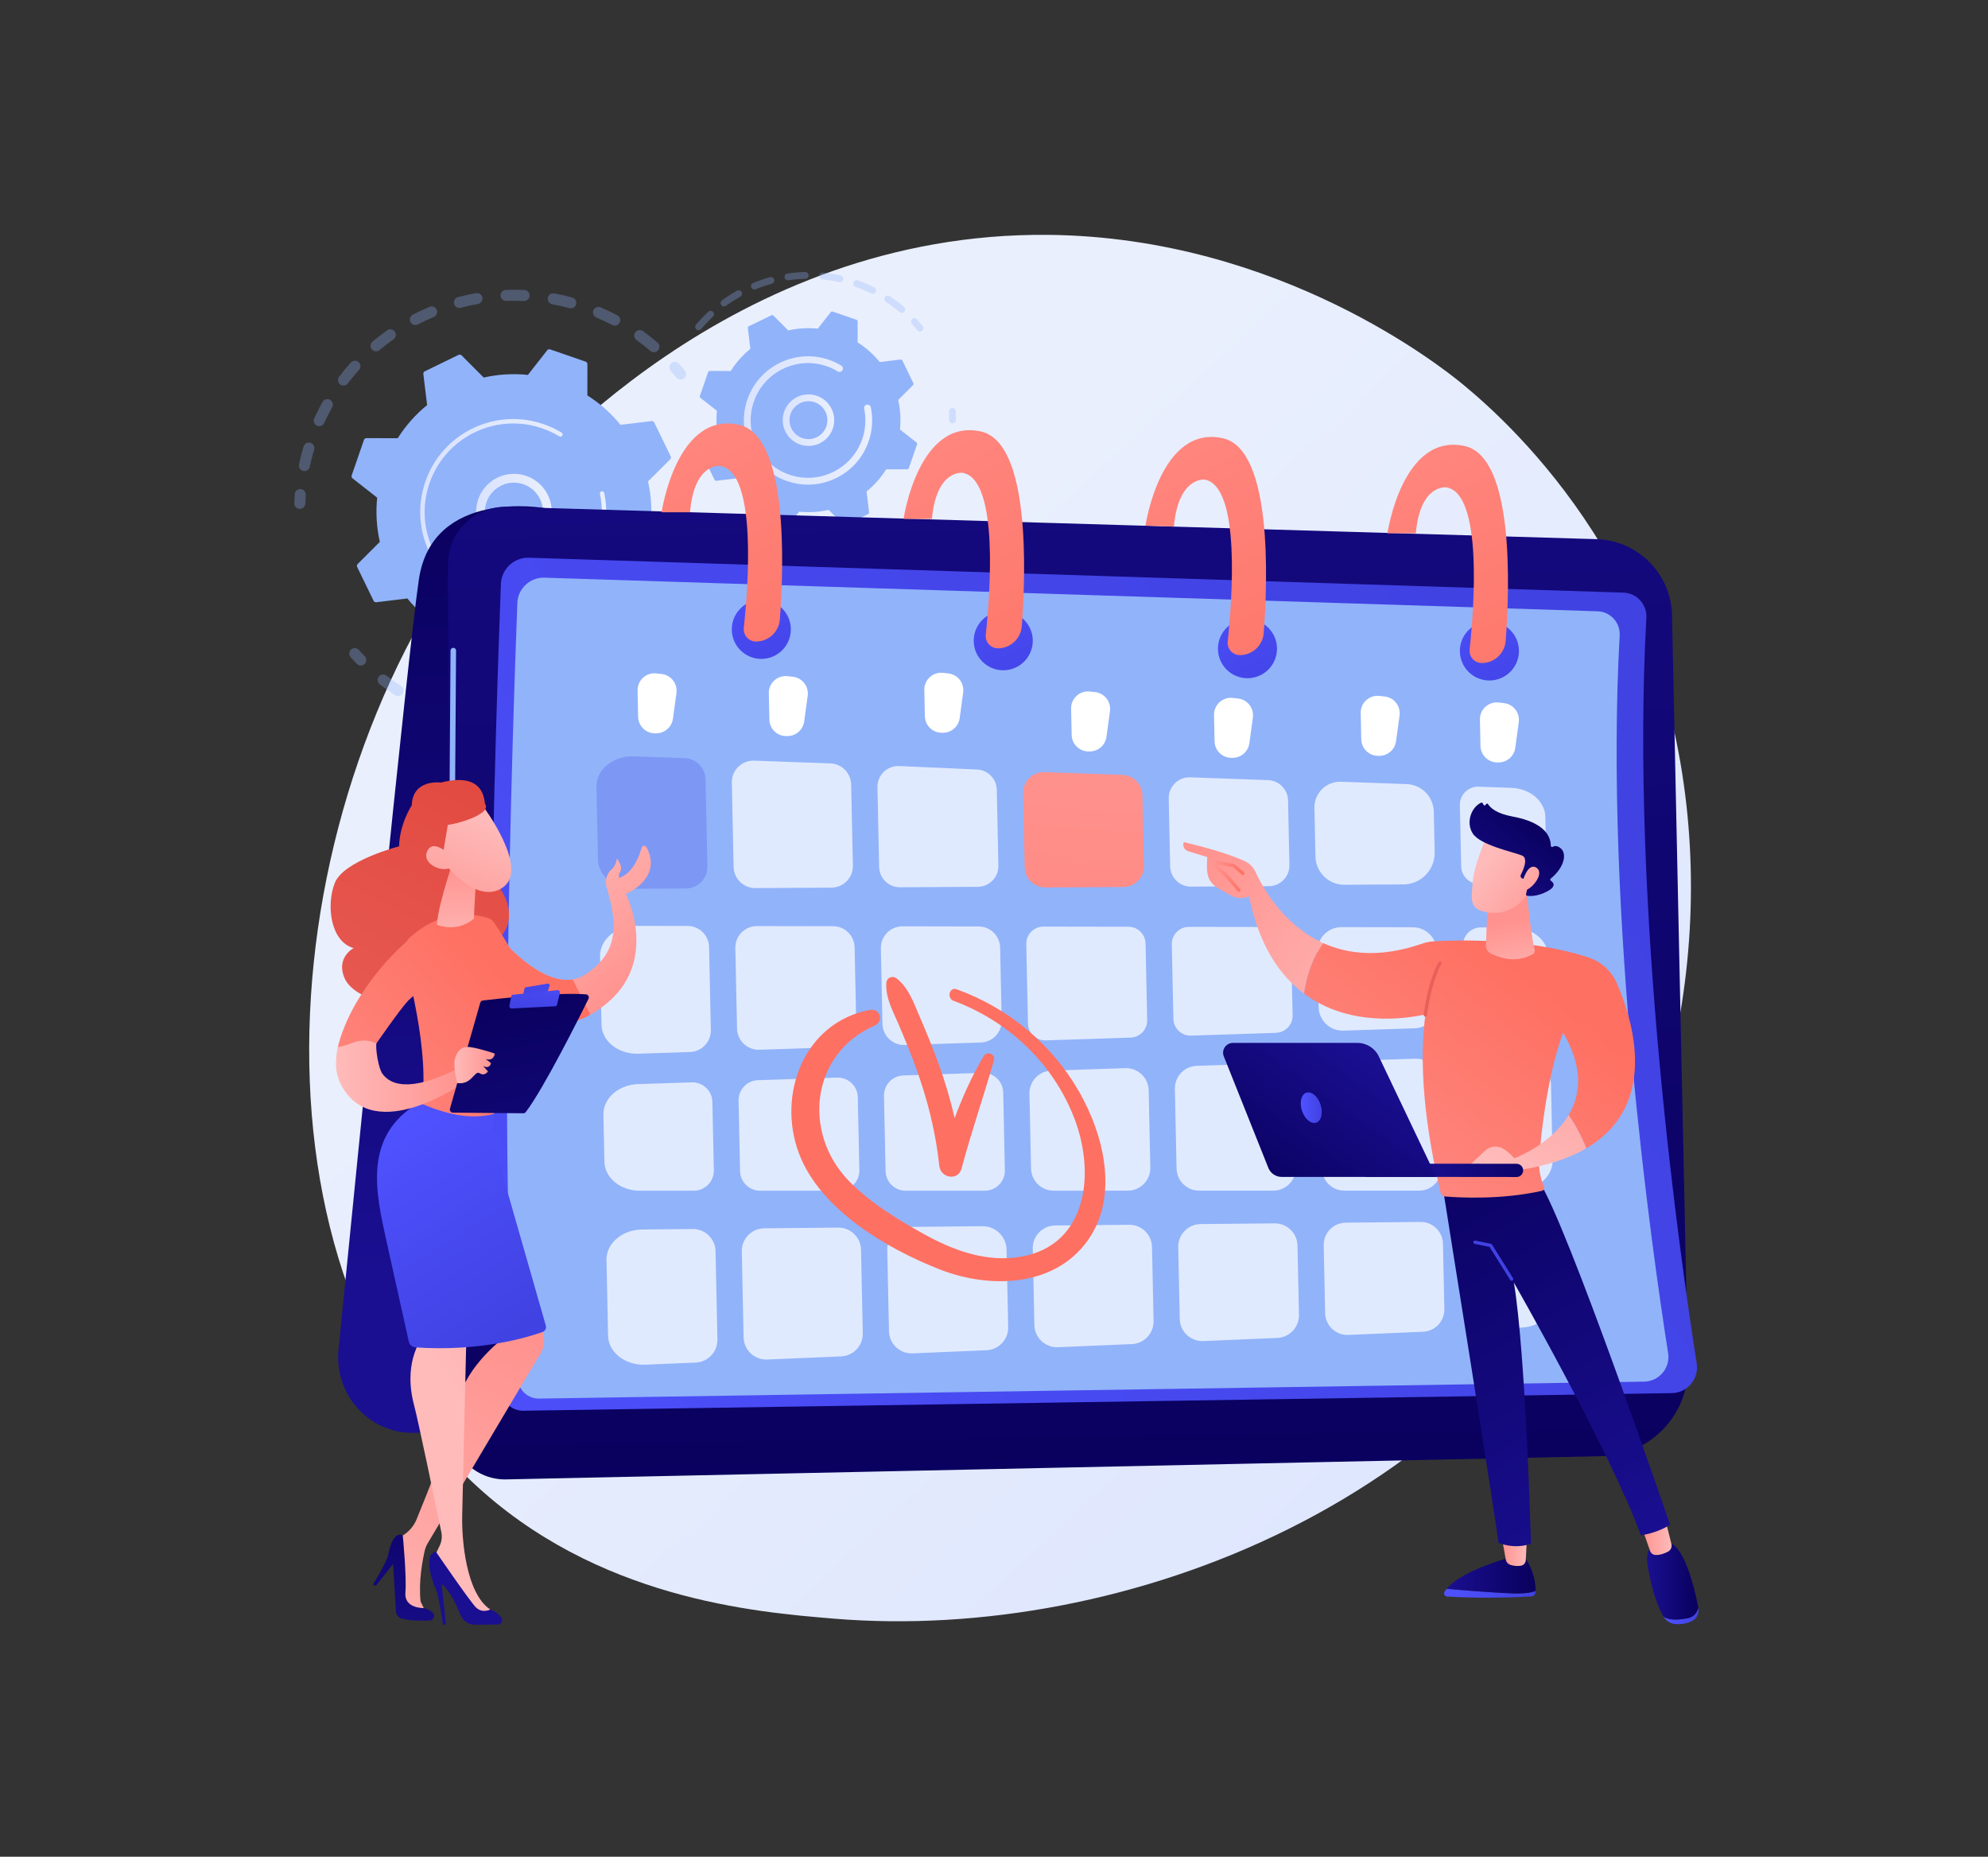 <svg xmlns="http://www.w3.org/2000/svg" width="635" height="593" viewBox="0 0 635 593" fill="none"><rect x="0" y="0" width="635" height="593" fill="#333333" stroke="none"/><path d="M521.611 375.225C476.899 479.733 358.876 524.621 266.402 516.967C241.153 514.878 190.352 510.673 150.685 473.162C74.509 401.124 86.241 250.546 159.163 161.893C168.554 150.476 233.557 73.986 334.852 75.01C409.014 75.76 461.068 117.653 467.397 122.872C475.393 129.465 493.029 145.133 508.923 169.988C546.268 228.389 549.551 309.918 521.611 375.225Z" fill="url(#paint0_linear_335_1562)"></path><g opacity="0.3"><path d="M232.776 169.82C233.643 170.024 234.232 170.855 234.116 171.757C233.864 173.73 233.521 175.722 233.099 177.676C232.893 178.627 231.956 179.231 231.006 179.026C230.994 179.023 230.983 179.02 230.972 179.018C230.041 178.798 229.453 177.872 229.656 176.932C230.057 175.075 230.382 173.183 230.623 171.309C230.746 170.345 231.629 169.662 232.594 169.786C232.656 169.794 232.717 169.806 232.776 169.82ZM229.141 184.725C229.208 184.741 229.275 184.761 229.341 184.785C230.255 185.118 230.726 186.129 230.393 187.043C229.708 188.92 228.937 190.786 228.1 192.59C227.69 193.472 226.647 193.854 225.761 193.446C224.878 193.037 224.496 191.989 224.905 191.107C225.7 189.393 226.433 187.62 227.083 185.836C227.392 184.989 228.284 184.523 229.141 184.725ZM222.313 198.459C222.504 198.504 222.691 198.582 222.865 198.695C223.681 199.223 223.915 200.313 223.387 201.13C222.305 202.804 221.136 204.452 219.913 206.028C219.316 206.796 218.21 206.935 217.442 206.34C216.673 205.743 216.534 204.637 217.13 203.869C218.292 202.372 219.401 200.808 220.43 199.218C220.845 198.575 221.609 198.293 222.313 198.459ZM212.584 210.325C212.9 210.399 213.198 210.562 213.441 210.811C214.119 211.508 214.103 212.623 213.405 213.302C211.975 214.692 210.467 216.037 208.923 217.3C208.171 217.915 207.062 217.804 206.445 217.052C205.829 216.3 205.94 215.19 206.693 214.574C208.159 213.375 209.591 212.097 210.95 210.775C211.398 210.34 212.018 210.191 212.584 210.325ZM200.454 219.722C200.896 219.827 201.298 220.101 201.553 220.52C202.059 221.35 201.796 222.434 200.966 222.94C199.267 223.976 197.499 224.954 195.712 225.845C194.842 226.28 193.784 225.927 193.35 225.056C192.915 224.186 193.269 223.129 194.139 222.694C195.838 221.846 197.518 220.917 199.133 219.933C199.545 219.682 200.019 219.619 200.454 219.722ZM186.548 226.202C187.12 226.337 187.613 226.756 187.814 227.355C188.124 228.277 187.628 229.275 186.706 229.586C184.817 230.221 182.877 230.784 180.94 231.256C179.994 231.487 179.042 230.908 178.811 229.963C178.58 229.019 179.159 228.065 180.104 227.835C181.945 227.385 183.788 226.851 185.583 226.247C185.907 226.138 186.239 226.129 186.548 226.202ZM122.777 215.455C123.015 215.511 123.244 215.617 123.449 215.776C124.946 216.934 126.513 218.042 128.108 219.068C128.925 219.595 129.161 220.685 128.635 221.502C128.109 222.32 127.019 222.556 126.201 222.029C124.522 220.948 122.87 219.781 121.294 218.562C120.525 217.967 120.384 216.861 120.979 216.092C121.415 215.527 122.126 215.301 122.777 215.455ZM171.561 229.437C172.272 229.605 172.831 230.207 172.908 230.975C173.006 231.943 172.3 232.806 171.332 232.903C169.349 233.103 167.333 233.219 165.339 233.247C164.367 233.257 163.567 232.484 163.553 231.511C163.539 230.539 164.316 229.739 165.289 229.725C167.182 229.698 169.097 229.588 170.98 229.399C171.18 229.379 171.376 229.393 171.561 229.437ZM135.893 223.413C136.007 223.439 136.119 223.477 136.228 223.528C137.947 224.322 139.723 225.051 141.507 225.698C142.421 226.03 142.894 227.04 142.563 227.954C142.231 228.868 141.22 229.345 140.307 229.01C138.43 228.329 136.561 227.561 134.752 226.727C133.869 226.319 133.484 225.272 133.891 224.389C134.248 223.616 135.095 223.224 135.893 223.413ZM156.228 229.243C157.093 229.447 157.682 230.275 157.568 231.176C157.447 232.142 156.566 232.825 155.6 232.704C153.625 232.454 151.633 232.116 149.681 231.698C149.669 231.696 149.657 231.693 149.645 231.69C148.715 231.47 148.127 230.546 148.328 229.608C148.531 228.656 149.467 228.05 150.419 228.254C152.273 228.651 154.164 228.972 156.042 229.209C156.105 229.217 156.167 229.228 156.228 229.243Z" fill="#91B3FA"></path><path d="M113.72 207.034C114.058 207.113 114.375 207.293 114.625 207.571C115.231 208.247 115.862 208.921 116.499 209.576C117.177 210.273 117.162 211.388 116.465 212.066C115.768 212.745 114.653 212.731 113.975 212.032C113.304 211.344 112.641 210.635 112.003 209.923C111.353 209.2 111.414 208.086 112.137 207.437C112.584 207.036 113.178 206.906 113.72 207.034Z" fill="#91B3FA"></path></g><g opacity="0.3"><path d="M96.315 156.241C97.142 156.436 97.729 157.208 97.665 158.083C97.599 158.989 97.55 159.911 97.522 160.824C97.49 161.796 96.677 162.559 95.705 162.528C94.729 162.497 93.97 161.684 94.001 160.712C94.032 159.751 94.082 158.78 94.152 157.826C94.223 156.856 95.067 156.127 96.037 156.198C96.132 156.205 96.225 156.22 96.315 156.241Z" fill="#91B3FA"></path><path d="M180.42 94.419C181.209 94.605 181.997 94.805 182.785 95.019C183.724 95.275 184.278 96.243 184.023 97.181C183.768 98.12 182.794 98.676 181.861 98.419C180.042 97.924 178.207 97.505 176.387 97.168C175.43 96.99 174.798 96.073 174.975 95.116C175.152 94.159 176.071 93.527 177.027 93.704C178.153 93.912 179.295 94.153 180.42 94.419ZM191.57 98.067C191.665 98.089 191.761 98.12 191.855 98.16C193.664 98.927 195.46 99.78 197.194 100.694C198.054 101.147 198.384 102.212 197.931 103.072C197.477 103.933 196.41 104.265 195.552 103.809C193.905 102.941 192.198 102.132 190.479 101.402C189.584 101.022 189.166 99.989 189.546 99.094C189.886 98.292 190.75 97.873 191.57 98.067ZM167.819 92.656C168.627 92.847 169.211 93.59 169.171 94.45C169.127 95.422 168.303 96.173 167.331 96.129C165.473 96.043 163.585 96.037 161.72 96.109C160.748 96.146 159.93 95.39 159.892 94.418C159.855 93.446 160.612 92.627 161.584 92.59C163.547 92.513 165.535 92.52 167.493 92.61C167.605 92.615 167.714 92.631 167.819 92.656ZM204.739 105.458C204.956 105.51 205.167 105.604 205.36 105.742C206.955 106.887 208.52 108.114 210.011 109.389C210.751 110.02 210.838 111.132 210.206 111.871C209.574 112.611 208.463 112.698 207.723 112.066C206.307 110.856 204.821 109.691 203.306 108.603C202.516 108.036 202.335 106.936 202.902 106.146C203.331 105.549 204.065 105.299 204.739 105.458ZM152.762 93.639C153.425 93.795 153.965 94.331 154.092 95.045C154.262 96.003 153.624 96.917 152.666 97.088C150.836 97.413 148.993 97.822 147.189 98.302C146.249 98.553 145.284 97.994 145.034 97.053C144.784 96.114 145.343 95.149 146.283 94.899C148.182 94.393 150.122 93.963 152.05 93.62C152.293 93.576 152.535 93.585 152.762 93.639ZM138.285 97.902C138.815 98.027 139.28 98.396 139.506 98.936C139.882 99.834 139.459 100.865 138.562 101.241C136.841 101.961 135.131 102.763 133.479 103.623C132.617 104.073 131.553 103.738 131.103 102.874C130.655 102.011 130.99 100.948 131.853 100.498C133.592 99.593 135.391 98.75 137.202 97.992C137.558 97.843 137.936 97.82 138.285 97.902ZM125.083 105.22C125.486 105.315 125.857 105.552 126.115 105.917C126.677 106.711 126.489 107.81 125.695 108.372C124.171 109.45 122.675 110.604 121.251 111.803C120.507 112.429 119.397 112.334 118.77 111.589C118.144 110.845 118.239 109.734 118.984 109.108C120.483 107.847 122.056 106.631 123.66 105.496C124.089 105.193 124.608 105.108 125.083 105.22ZM113.791 115.243C114.07 115.309 114.337 115.444 114.565 115.65C115.287 116.301 115.343 117.414 114.691 118.136C113.441 119.521 112.236 120.975 111.109 122.458C110.52 123.232 109.414 123.382 108.641 122.795C107.867 122.206 107.716 121.101 108.304 120.327C109.491 118.765 110.761 117.234 112.077 115.776C112.524 115.282 113.186 115.1 113.791 115.243ZM104.971 127.504C105.128 127.541 105.282 127.601 105.43 127.684C106.278 128.161 106.579 129.235 106.102 130.082C105.19 131.705 104.335 133.387 103.561 135.084C103.157 135.97 102.11 136.358 101.228 135.956C100.343 135.553 99.953 134.508 100.356 133.622C101.171 131.836 102.071 130.064 103.032 128.356C103.425 127.656 104.227 127.329 104.971 127.504ZM99.065 141.395C99.1 141.403 99.135 141.413 99.17 141.423C100.101 141.704 100.629 142.686 100.348 143.617C99.951 144.932 99.591 146.274 99.276 147.608C99.162 148.09 99.054 148.574 98.951 149.056C98.748 150.008 97.812 150.615 96.862 150.411C95.894 150.224 95.304 149.273 95.506 148.322C95.615 147.814 95.728 147.306 95.849 146.798C96.18 145.396 96.559 143.983 96.976 142.601C97.246 141.705 98.166 141.182 99.065 141.395Z" fill="#91B3FA"></path><path d="M215.983 115.602C216.324 115.682 216.644 115.865 216.894 116.146C217.527 116.858 218.158 117.598 218.767 118.344C219.383 119.098 219.271 120.207 218.518 120.822C217.764 121.437 216.655 121.327 216.04 120.573C215.461 119.864 214.862 119.162 214.261 118.485C213.615 117.758 213.681 116.645 214.408 115.999C214.854 115.603 215.444 115.475 215.983 115.602Z" fill="#91B3FA"></path></g><path d="M208.977 134.935C208.824 134.62 208.486 134.436 208.138 134.478L198.193 135.683C195.241 132.053 191.69 128.867 187.618 126.298L187.625 116.287C187.625 115.935 187.403 115.623 187.071 115.508L175.714 111.582C175.382 111.468 175.014 111.576 174.797 111.852L168.621 119.732C163.831 119.238 159.071 119.55 154.508 120.583L147.429 113.494C147.181 113.245 146.802 113.181 146.487 113.335L135.68 118.59C135.364 118.744 135.181 119.081 135.223 119.429L136.428 129.374C132.798 132.326 129.612 135.877 127.043 139.949L117.031 139.942C116.68 139.942 116.368 140.164 116.253 140.496L112.327 151.853C112.212 152.185 112.321 152.553 112.597 152.77L120.477 158.946C119.983 163.736 120.295 168.496 121.328 173.059L114.239 180.138C113.99 180.386 113.927 180.764 114.08 181.08L119.335 191.886C119.488 192.203 119.826 192.386 120.174 192.344L130.12 191.139C133.071 194.769 136.623 197.954 140.694 200.524L140.687 210.535C140.687 210.886 140.909 211.199 141.241 211.314L152.598 215.239C152.93 215.354 153.298 215.246 153.515 214.969L159.692 207.09C164.481 207.584 169.241 207.272 173.804 206.239L180.883 213.328C181.131 213.576 181.51 213.64 181.825 213.487L192.632 208.232C192.948 208.078 193.131 207.741 193.089 207.392L191.884 197.447C195.514 194.496 198.7 190.944 201.269 186.872L211.281 186.88C211.632 186.88 211.945 186.657 212.059 186.325L215.985 174.968C216.1 174.636 215.991 174.268 215.715 174.052L207.836 167.875C208.329 163.086 208.017 158.325 206.984 153.762L214.073 146.684C214.322 146.436 214.386 146.057 214.232 145.741L208.977 134.935Z" fill="#91B3FA"></path><path d="M166.939 151.656C172.67 153.009 176.708 158.405 176.191 164.443C175.622 171.079 169.76 176.014 163.124 175.446C159.909 175.171 156.994 173.659 154.917 171.192C152.839 168.724 151.846 165.594 152.121 162.38C152.691 155.743 158.552 150.808 165.188 151.377C165.786 151.428 166.371 151.522 166.939 151.656ZM162.009 172.421C162.451 172.526 162.904 172.599 163.365 172.638C168.453 173.075 172.947 169.29 173.383 164.202C173.819 159.114 170.036 154.619 164.947 154.184C159.859 153.747 155.365 157.533 154.929 162.62C154.718 165.085 155.479 167.484 157.072 169.376C158.367 170.914 160.087 171.968 162.009 172.421Z" fill="url(#paint1_linear_335_1562)"></path><path d="M170.708 134.621C171.692 134.853 172.67 135.136 173.639 135.471C173.944 135.576 174.247 135.687 174.549 135.802C176.035 136.37 177.474 137.055 178.843 137.847C178.862 137.858 178.88 137.868 178.899 137.879C178.952 137.91 179.004 137.941 179.057 137.972C179.16 138.032 179.262 138.094 179.364 138.155C179.631 138.317 179.753 138.63 179.685 138.919C179.668 138.989 179.64 139.058 179.601 139.123C179.399 139.456 178.966 139.561 178.633 139.36C176.921 138.322 175.086 137.461 173.179 136.803C163.704 133.526 153.653 135.598 146.327 141.409C142.251 144.64 139.019 149.029 137.198 154.299C136.878 155.223 136.607 156.156 136.386 157.095C134.895 163.413 135.617 169.996 138.494 175.912C141.798 182.709 147.552 187.811 154.694 190.28C169.444 195.376 185.579 187.526 190.675 172.783C190.989 171.874 191.256 170.953 191.475 170.023C192.426 165.993 192.484 161.799 191.631 157.744C191.609 157.639 191.612 157.535 191.635 157.437C191.696 157.18 191.9 156.967 192.176 156.909C192.557 156.83 192.931 157.072 193.01 157.454C193.906 161.712 193.845 166.115 192.847 170.346C192.617 171.322 192.336 172.289 192.007 173.243C186.657 188.722 169.707 196.96 154.234 191.612C146.736 189.02 140.696 183.663 137.227 176.529C134.206 170.318 133.449 163.407 135.014 156.774C135.247 155.789 135.531 154.809 135.866 153.839C138.458 146.341 143.814 140.301 150.948 136.832C157.161 133.811 164.074 133.054 170.708 134.621Z" fill="url(#paint2_linear_335_1562)"></path><g opacity="0.3"><path d="M304.436 130.33C304.894 130.439 305.245 130.837 305.271 131.331C305.321 132.253 305.343 133.189 305.338 134.113C305.334 134.714 304.844 135.197 304.243 135.194C303.641 135.193 303.159 134.7 303.162 134.1C303.168 133.219 303.146 132.327 303.099 131.447C303.067 130.847 303.527 130.335 304.127 130.302C304.233 130.297 304.337 130.307 304.436 130.33Z" fill="#91B3FA"></path><path d="M304.116 138.692C304.652 138.818 305.016 139.333 304.943 139.891C304.737 141.468 304.447 143.052 304.082 144.598C304.005 144.924 303.924 145.249 303.84 145.576C303.689 146.158 303.07 146.478 302.515 146.357C301.933 146.207 301.583 145.614 301.733 145.033C301.814 144.721 301.891 144.409 301.965 144.098C302.313 142.623 302.589 141.112 302.787 139.609C302.864 139.013 303.41 138.594 304.006 138.671C304.044 138.677 304.08 138.683 304.116 138.692ZM301.289 149.626C301.339 149.638 301.389 149.653 301.438 149.672C301.997 149.893 302.272 150.524 302.052 151.083C301.347 152.877 300.524 154.643 299.607 156.331C299.32 156.859 298.657 157.052 298.132 156.767C297.604 156.48 297.409 155.821 297.695 155.292C298.571 153.682 299.355 151.997 300.028 150.287C300.229 149.777 300.771 149.504 301.289 149.626ZM295.895 159.548C296.029 159.58 296.159 159.638 296.278 159.723C296.767 160.073 296.878 160.753 296.528 161.241C295.406 162.805 294.174 164.316 292.865 165.73C292.457 166.172 291.771 166.199 291.328 165.79C290.887 165.382 290.86 164.693 291.268 164.253C292.516 162.904 293.691 161.464 294.76 159.973C295.025 159.604 295.478 159.45 295.895 159.548ZM288.226 167.841C288.445 167.893 288.649 168.013 288.806 168.198C289.194 168.657 289.136 169.344 288.676 169.731C287.202 170.974 285.639 172.137 284.028 173.186C283.525 173.513 282.851 173.37 282.523 172.868C282.195 172.365 282.337 171.691 282.841 171.363C284.376 170.363 285.868 169.254 287.273 168.068C287.547 167.837 287.902 167.765 288.226 167.841ZM278.764 174.009C279.07 174.082 279.343 174.286 279.492 174.591C279.756 175.13 279.533 175.781 278.993 176.045C277.263 176.891 275.465 177.639 273.648 178.266C273.08 178.464 272.461 178.162 272.265 177.594C272.069 177.026 272.37 176.406 272.937 176.21C274.671 175.611 276.387 174.898 278.037 174.091C278.272 173.976 278.528 173.954 278.764 174.009ZM268.094 177.694C268.49 177.787 268.818 178.102 268.909 178.527C269.033 179.114 268.658 179.691 268.071 179.817C266.188 180.217 264.261 180.503 262.346 180.667C261.746 180.716 261.221 180.273 261.17 179.675C261.118 179.077 261.563 178.55 262.161 178.499C263.987 178.343 265.823 178.07 267.618 177.689C267.781 177.654 267.943 177.658 268.094 177.694ZM256.85 178.657C257.346 178.774 257.706 179.229 257.686 179.757C257.662 180.358 257.157 180.825 256.556 180.803C254.639 180.729 252.701 180.533 250.795 180.222C250.203 180.115 249.8 179.564 249.898 178.972C249.995 178.379 250.554 177.977 251.147 178.074C252.964 178.372 254.812 178.558 256.641 178.629C256.713 178.631 256.783 178.641 256.85 178.657ZM240.382 174.911C240.443 174.926 240.504 174.946 240.564 174.972C242.02 175.6 243.536 176.16 245.07 176.636C245.302 176.709 245.531 176.779 245.76 176.845C246.337 177.014 246.668 177.617 246.499 178.193C246.332 178.772 245.719 179.118 245.151 178.934C244.907 178.862 244.664 178.789 244.421 178.712C242.818 178.215 241.229 177.628 239.702 176.969C239.15 176.73 238.896 176.091 239.135 175.539C239.347 175.048 239.878 174.792 240.382 174.911Z" fill="#91B3FA"></path></g><g opacity="0.3"><path d="M268.52 87.98C269.098 88.116 269.461 88.693 269.331 89.275C269.201 89.861 268.62 90.231 268.034 90.1C266.268 89.707 264.464 89.419 262.671 89.243C262.077 89.18 261.635 88.653 261.694 88.055C261.753 87.456 262.285 87.02 262.883 87.078C264.763 87.263 266.655 87.564 268.506 87.976C268.51 87.977 268.515 87.979 268.52 87.98ZM273.87 89.512C273.908 89.521 273.945 89.532 273.983 89.546C275.769 90.175 277.535 90.919 279.232 91.757C279.77 92.024 279.991 92.675 279.725 93.214C279.459 93.754 278.804 93.971 278.268 93.708C276.649 92.908 274.964 92.198 273.26 91.597C272.693 91.398 272.396 90.776 272.595 90.21C272.782 89.68 273.336 89.386 273.87 89.512ZM257.467 86.898C257.936 87.009 258.291 87.424 258.303 87.93C258.319 88.529 257.844 89.028 257.244 89.044C255.435 89.09 253.614 89.246 251.83 89.51C251.235 89.595 250.683 89.187 250.596 88.592C250.508 87.998 250.919 87.445 251.514 87.357C253.383 87.081 255.292 86.917 257.188 86.869C257.285 86.867 257.378 86.877 257.467 86.898ZM283.829 94.442C283.949 94.47 284.067 94.52 284.177 94.591C285.76 95.632 287.295 96.781 288.739 98.007C289.197 98.396 289.252 99.083 288.864 99.541C288.476 99.997 287.789 100.053 287.331 99.666C285.955 98.497 284.491 97.402 282.982 96.409C282.48 96.079 282.34 95.404 282.67 94.902C282.928 94.511 283.397 94.34 283.829 94.442ZM246.48 88.521C246.855 88.609 247.171 88.894 247.28 89.291C247.44 89.871 247.098 90.47 246.519 90.629C244.779 91.106 243.05 91.696 241.379 92.382C240.822 92.61 240.187 92.344 239.959 91.788C239.731 91.232 239.997 90.596 240.553 90.368C242.305 89.65 244.118 89.032 245.943 88.53C246.125 88.481 246.309 88.48 246.48 88.521ZM236.204 92.731C236.49 92.799 236.748 92.982 236.904 93.259C237.197 93.783 237.01 94.447 236.485 94.74C234.906 95.623 233.366 96.61 231.91 97.672C231.424 98.026 230.744 97.919 230.39 97.434C230.036 96.949 230.143 96.269 230.628 95.915C232.155 94.801 233.768 93.766 235.423 92.841C235.67 92.703 235.948 92.671 236.204 92.731ZM227.231 99.283C227.432 99.331 227.622 99.436 227.774 99.599C228.185 100.038 228.161 100.726 227.722 101.137C226.4 102.371 225.143 103.699 223.985 105.081C223.599 105.54 222.913 105.602 222.453 105.216C221.992 104.83 221.932 104.144 222.318 103.683C223.532 102.235 224.851 100.842 226.237 99.547C226.513 99.288 226.888 99.202 227.231 99.283Z" fill="#91B3FA"></path><path d="M292.337 101.668C292.541 101.716 292.733 101.824 292.886 101.99C293.517 102.674 294.13 103.381 294.709 104.09C295.089 104.555 295.02 105.24 294.555 105.621C294.09 105.999 293.405 105.931 293.024 105.467C292.472 104.79 291.887 104.116 291.285 103.463C290.878 103.021 290.907 102.332 291.349 101.926C291.625 101.672 291.997 101.588 292.337 101.668Z" fill="#91B3FA"></path></g><path d="M288.228 115.137C288.125 114.926 287.9 114.803 287.666 114.831L281.011 115.638C279.037 113.209 276.66 111.077 273.935 109.358L273.94 102.659C273.941 102.424 273.792 102.214 273.57 102.138L265.97 99.511C265.748 99.434 265.501 99.507 265.356 99.692L261.223 104.964C258.019 104.634 254.833 104.842 251.78 105.533L247.043 100.79C246.877 100.623 246.624 100.581 246.412 100.684L239.181 104.2C238.97 104.303 238.847 104.528 238.875 104.762L239.681 111.416C237.252 113.391 235.121 115.768 233.401 118.493L226.702 118.488C226.467 118.488 226.258 118.636 226.181 118.859L223.554 126.458C223.477 126.68 223.55 126.927 223.735 127.072L229.007 131.205C228.677 134.41 228.886 137.595 229.577 140.648L224.833 145.385C224.667 145.551 224.624 145.804 224.727 146.016L228.243 153.247C228.346 153.458 228.572 153.581 228.805 153.553L235.46 152.746C237.435 155.176 239.811 157.307 242.536 159.026L242.531 165.726C242.531 165.961 242.68 166.17 242.902 166.247L250.502 168.874C250.724 168.95 250.97 168.878 251.115 168.693L255.248 163.42C258.453 163.751 261.638 163.542 264.692 162.851L269.428 167.595C269.594 167.761 269.848 167.804 270.059 167.701L277.29 164.184C277.501 164.082 277.624 163.856 277.596 163.623L276.79 156.968C279.219 154.993 281.351 152.616 283.07 149.892L289.769 149.897C290.004 149.897 290.213 149.748 290.29 149.526L292.917 141.926C292.994 141.704 292.921 141.458 292.736 141.313L287.464 137.18C287.794 133.975 287.585 130.79 286.894 127.736L291.638 122.999C291.804 122.833 291.847 122.58 291.744 122.369L288.228 115.137Z" fill="#91B3FA"></path><path d="M260.143 126.188C261.851 126.592 263.379 127.527 264.529 128.894C265.945 130.575 266.621 132.707 266.433 134.896C266.046 139.415 262.054 142.777 257.533 142.391C253.008 141.995 249.651 138.01 250.038 133.49C250.226 131.3 251.255 129.315 252.936 127.9C254.617 126.484 256.749 125.807 258.939 125.996C259.348 126.031 259.751 126.096 260.143 126.188ZM256.841 140.083C257.126 140.151 257.419 140.198 257.719 140.224C261.044 140.508 263.981 138.035 264.266 134.71C264.404 133.1 263.907 131.531 262.865 130.295C261.824 129.058 260.363 128.303 258.753 128.163C257.142 128.025 255.573 128.522 254.337 129.563C253.1 130.605 252.343 132.066 252.205 133.677C251.946 136.701 253.97 139.405 256.841 140.083Z" fill="url(#paint3_linear_335_1562)"></path><path d="M262.782 114.334C263.451 114.492 264.118 114.686 264.783 114.915C266.101 115.37 267.375 115.96 268.571 116.67C268.624 116.702 268.678 116.735 268.731 116.767C269.145 117.017 269.332 117.499 269.227 117.946C269.201 118.054 269.158 118.161 269.097 118.261C268.786 118.775 268.117 118.936 267.603 118.627C266.493 117.953 265.305 117.396 264.073 116.971L264.072 116.971C264.005 116.947 263.936 116.925 263.869 116.902C260.943 115.922 257.884 115.709 254.925 116.232C253.318 116.517 251.74 117.02 250.229 117.738C250.216 117.744 250.204 117.75 250.192 117.755C250.154 117.774 250.117 117.791 250.08 117.809C245.68 119.949 242.377 123.674 240.779 128.297C240.572 128.895 240.397 129.499 240.254 130.107C239.288 134.197 239.756 138.459 241.618 142.29C243.758 146.689 247.482 149.992 252.105 151.589C256.726 153.185 261.698 152.889 266.098 150.751C270.497 148.611 273.801 144.887 275.399 140.263C275.603 139.675 275.775 139.078 275.917 138.477C276.533 135.867 276.57 133.153 276.018 130.528C275.984 130.366 275.988 130.205 276.024 130.054C276.117 129.657 276.432 129.329 276.859 129.24C277.447 129.118 278.023 129.492 278.147 130.081C278.765 133.019 278.723 136.056 278.035 138.975C277.876 139.649 277.683 140.316 277.455 140.974C275.667 146.147 271.972 150.314 267.049 152.707C262.127 155.1 256.569 155.438 251.395 153.646C246.222 151.858 242.055 148.163 239.662 143.24C237.578 138.956 237.056 134.187 238.135 129.611C238.296 128.932 238.491 128.256 238.722 127.587C242.185 117.572 252.682 111.95 262.782 114.334Z" fill="url(#paint4_linear_335_1562)"></path><path d="M108.127 431.081C114.468 367.116 130.337 208.242 133.802 185.021C138.156 155.835 173.92 162.276 173.92 162.276L181.579 457.625H131.712C125.011 457.625 118.62 454.736 114.128 449.671C109.636 444.606 107.453 437.872 108.127 431.081Z" fill="url(#paint5_linear_335_1562)"></path><path d="M511.561 465.07C527.133 464.739 539.488 451.848 539.158 436.276L534.072 196.502C533.791 183.274 523.193 172.587 509.968 172.194L161.965 161.87C151.616 161.562 143.068 169.885 143.1 180.239L143.935 455.156C143.964 464.885 151.968 472.697 161.695 472.491L511.561 465.07Z" fill="url(#paint6_linear_335_1562)"></path><path d="M533.988 444.941C538.971 444.864 542.734 440.401 541.96 435.478C536.825 402.829 520.704 290.525 525.875 197.281C526.111 193.029 522.816 189.413 518.559 189.277L168.989 178.126C164.196 177.972 160.179 181.715 159.998 186.508C158.511 225.71 152.974 387.144 160.219 444.53C160.659 448.023 163.663 450.617 167.183 450.563L533.988 444.941Z" fill="url(#paint7_linear_335_1562)"></path><path d="M525.156 441.269C529.952 441.196 533.573 436.9 532.828 432.163C527.886 400.743 512.372 292.668 517.349 202.935C517.576 198.842 514.405 195.362 510.309 195.232L173.902 184.5C169.289 184.354 165.423 187.955 165.249 192.567C163.818 230.293 158.49 385.649 165.461 440.874C165.885 444.235 168.776 446.731 172.163 446.679L525.156 441.269Z" fill="#91B3FA"></path><path opacity="0.72" d="M318.392 252.243L318.906 276.471C318.985 280.169 316.019 283.215 312.321 283.236L287.47 283.376C283.852 283.396 280.886 280.51 280.81 276.892L280.269 251.421C280.188 247.593 283.36 244.493 287.186 244.663L312.063 245.766C315.549 245.92 318.318 248.754 318.392 252.243Z" fill="white"></path><path opacity="0.72" d="M405.276 283.032L380.426 283.173C376.807 283.193 373.842 280.306 373.765 276.688L373.306 255.025C373.225 251.218 376.362 248.127 380.166 248.264L405.039 249.157C408.548 249.283 411.349 252.126 411.424 255.637L411.861 276.267C411.94 279.965 408.975 283.011 405.276 283.032Z" fill="white"></path><path opacity="0.72" d="M383.503 390.95L407.142 390.721C411.102 390.682 414.356 393.837 414.44 397.796L414.909 419.933C414.993 423.866 411.917 427.143 407.988 427.309L384.365 428.309C380.316 428.481 376.918 425.291 376.832 421.24L376.346 398.332C376.26 394.308 379.478 390.989 383.503 390.95Z" fill="white"></path><path opacity="0.72" d="M423.273 419.399L422.813 397.755C422.729 393.8 425.892 390.538 429.848 390.499L453.735 390.268C457.627 390.23 460.825 393.331 460.907 397.222L461.35 418.088C461.432 421.952 458.409 425.174 454.547 425.337L430.676 426.348C426.697 426.516 423.357 423.381 423.273 419.399Z" fill="white"></path><path opacity="0.72" d="M421.2 321.685L420.823 303.918C420.732 299.627 424.189 296.102 428.481 296.109L451.291 296.151C455.445 296.158 458.834 299.481 458.922 303.635L459.282 320.615C459.371 324.803 456.074 328.282 451.888 328.419L429.094 329.165C424.839 329.304 421.29 325.941 421.2 321.685Z" fill="white"></path><path opacity="0.72" d="M422.295 373.317L421.719 346.141C421.636 342.249 424.699 339.016 428.59 338.889L451.918 338.125C456.173 337.986 459.722 341.349 459.813 345.605L460.394 373.013C460.478 376.995 457.274 380.268 453.291 380.269L429.399 380.271C425.534 380.272 422.377 377.182 422.295 373.317Z" fill="white"></path><path d="M358.802 283.294L333.951 283.434C330.333 283.454 327.368 280.568 327.291 276.95L326.791 253.353C326.71 249.547 329.847 246.456 333.651 246.592L358.524 247.485C362.033 247.612 364.834 250.454 364.908 253.965L365.387 276.529C365.465 280.227 362.5 283.273 358.802 283.294Z" fill="url(#paint8_linear_335_1562)"></path><path opacity="0.72" d="M375.813 373.202L375.273 347.785C375.189 343.826 378.307 340.536 382.264 340.406L405.892 339.633C409.915 339.501 413.27 342.681 413.356 346.705L413.911 372.893C413.997 376.944 410.737 380.275 406.685 380.275L383.041 380.278C379.108 380.278 375.896 377.134 375.813 373.202Z" fill="white"></path><path opacity="0.72" d="M333.304 295.938L360.442 295.987C363.421 295.992 365.851 298.375 365.914 301.353L366.432 325.793C366.496 328.797 364.132 331.291 361.13 331.39L334.012 332.277C330.961 332.377 328.416 329.966 328.351 326.914L327.813 301.536C327.747 298.46 330.227 295.932 333.304 295.938Z" fill="white"></path><path opacity="0.72" d="M319.461 302.645L319.955 325.921C320.035 329.695 317.064 332.831 313.291 332.955L288.988 333.75C285.153 333.876 281.954 330.845 281.873 327.009L281.361 302.893C281.279 299.026 284.395 295.848 288.263 295.855L312.584 295.9C316.328 295.907 319.382 298.901 319.461 302.645Z" fill="white"></path><path opacity="0.72" d="M407.578 329.869L380.459 330.757C377.408 330.857 374.863 328.445 374.799 325.393L374.294 301.621C374.229 298.544 376.708 296.016 379.786 296.021L406.924 296.07C409.903 296.076 412.332 298.459 412.396 301.437L412.88 324.273C412.943 327.276 410.58 329.771 407.578 329.869Z" fill="white"></path><path opacity="0.72" d="M335.817 341.926L359.444 341.152C363.467 341.021 366.823 344.2 366.908 348.224L367.431 372.897C367.517 376.948 364.257 380.279 360.205 380.279L336.561 380.282C332.628 380.283 329.416 377.139 329.333 373.206L328.826 349.304C328.742 345.345 331.859 342.055 335.817 341.926Z" fill="white"></path><path opacity="0.72" d="M288.552 343.474L313.833 342.646C317.395 342.529 320.367 345.345 320.442 348.909L320.969 373.748C321.046 377.336 318.158 380.285 314.57 380.285L289.271 380.288C285.788 380.289 282.944 377.504 282.87 374.022L282.36 350.007C282.286 346.501 285.046 343.588 288.552 343.474Z" fill="white"></path><path opacity="0.72" d="M448.275 282.467L429.414 282.573C424.397 282.602 420.286 278.599 420.18 273.584L419.849 258.023C419.749 253.321 423.624 249.503 428.324 249.671L449.315 250.425C454.077 250.596 457.879 254.454 457.98 259.219L458.256 272.214C458.375 277.819 453.881 282.435 448.275 282.467Z" fill="white"></path><path opacity="0.72" d="M469.295 397.851C469.205 393.595 472.609 390.084 476.866 390.043L485.082 389.964C491.326 389.903 496.432 394.03 496.543 399.228L496.862 414.271C496.971 419.426 492.124 423.746 485.936 424.008L477.115 424.381C473.136 424.55 469.795 421.415 469.711 417.433L469.295 397.851Z" fill="white"></path><path opacity="0.72" d="M205.096 392.68L221.254 392.524C225.218 392.486 228.474 395.643 228.558 399.605L229.156 427.79C229.239 431.726 226.161 435.006 222.228 435.173L206.143 435.853C199.73 436.125 194.349 431.944 194.236 426.6L193.723 402.429C193.611 397.129 198.728 392.742 205.096 392.68Z" fill="white"></path><path opacity="0.72" d="M484.429 380.266L476.409 380.267C472.249 380.267 468.852 376.942 468.764 372.783L468.178 345.156C468.089 340.968 471.386 337.489 475.572 337.352L483.645 337.088C490.01 336.879 495.308 341.045 495.421 346.346L495.933 370.516C496.047 375.86 490.848 380.265 484.429 380.266Z" fill="white"></path><path opacity="0.72" d="M483.754 327.376L473.658 327.706C470.44 327.812 467.756 325.268 467.687 322.049L467.264 302.095C467.195 298.85 469.81 296.184 473.056 296.189L483.251 296.208C489.434 296.219 494.445 300.326 494.554 305.473L494.812 317.634C494.922 322.831 489.996 327.171 483.754 327.376Z" fill="white"></path><path d="M202.515 241.562L218.719 242.144C222.369 242.275 225.283 245.232 225.361 248.884L225.951 276.725C226.033 280.571 222.949 283.74 219.101 283.762L202.416 283.856C196.193 283.891 191.121 279.771 191.011 274.591L190.517 251.303C190.4 245.797 195.909 241.324 202.515 241.562Z" fill="#7D97F4"></path><path opacity="0.72" d="M337.033 391.4L360.671 391.17C364.631 391.132 367.885 394.287 367.969 398.246L368.47 421.898C368.554 425.83 365.478 429.108 361.549 429.274L337.926 430.274C333.878 430.445 330.479 427.256 330.393 423.205L329.875 398.782C329.79 394.758 333.008 391.439 337.033 391.4Z" fill="white"></path><path opacity="0.72" d="M203.197 295.701L219.62 295.731C223.365 295.738 226.418 298.733 226.497 302.476L227.059 328.961C227.14 332.735 224.168 335.871 220.395 335.994L203.905 336.534C197.54 336.743 192.241 332.577 192.129 327.276L191.666 305.451C191.552 300.099 196.767 295.69 203.197 295.701Z" fill="white"></path><path opacity="0.72" d="M203.795 346.246L220.938 345.685C224.5 345.569 227.472 348.384 227.547 351.948L228.01 373.757C228.086 377.345 225.199 380.294 221.61 380.295L204.386 380.296C198.193 380.297 193.167 376.187 193.057 371.031L192.738 355.989C192.628 350.79 197.554 346.45 203.795 346.246Z" fill="white"></path><path opacity="0.72" d="M273.995 350.428L274.49 373.752C274.566 377.34 271.679 380.29 268.09 380.29L242.791 380.293C239.308 380.293 236.464 377.509 236.39 374.027L235.913 351.527C235.838 348.021 238.599 345.108 242.104 344.993L267.385 344.166C270.948 344.049 273.919 346.864 273.995 350.428Z" fill="white"></path><path opacity="0.72" d="M244.098 392.302L267.725 392.073C271.688 392.034 274.944 395.191 275.028 399.154L275.594 425.824C275.678 429.76 272.599 433.04 268.667 433.207L245.056 434.206C241.004 434.378 237.603 431.185 237.517 427.13L236.935 399.69C236.849 395.663 240.07 392.341 244.098 392.302Z" fill="white"></path><path opacity="0.72" d="M482.427 282.275L472.539 282.331C469.381 282.349 466.792 279.828 466.725 276.671L466.311 257.154C466.241 253.831 468.979 251.133 472.3 251.252L482.773 251.628C488.768 251.843 493.503 255.888 493.608 260.884L493.855 272.525C493.968 277.844 488.817 282.239 482.427 282.275Z" fill="white"></path><path opacity="0.72" d="M290.569 391.851L313.798 391.625C317.981 391.585 321.419 394.918 321.507 399.1L322.033 423.858C322.116 427.793 319.038 431.074 315.105 431.24L291.495 432.239C287.442 432.411 284.041 429.219 283.955 425.164L283.405 399.239C283.32 395.211 286.54 391.89 290.569 391.851Z" fill="white"></path><path opacity="0.72" d="M271.876 250.553L272.426 276.46C272.508 280.307 269.423 283.475 265.575 283.497L241.258 283.634C237.494 283.656 234.409 280.653 234.33 276.89L233.759 249.971C233.675 246.011 236.937 242.796 240.896 242.938L265.234 243.812C268.885 243.943 271.799 246.901 271.876 250.553Z" fill="white"></path><path opacity="0.72" d="M272.979 302.56L273.507 327.441C273.587 331.215 270.616 334.351 266.843 334.475L242.54 335.27C238.705 335.396 235.507 332.365 235.425 328.529L234.88 302.809C234.797 298.941 237.914 295.764 241.782 295.771L266.102 295.815C269.846 295.822 272.9 298.817 272.979 302.56Z" fill="white"></path><path d="M485.123 230.64L484.004 238.844C483.645 241.471 481.429 243.447 478.778 243.503L478.391 243.512C475.415 243.575 472.952 241.214 472.889 238.238L472.711 229.84C472.641 226.585 475.452 224.013 478.688 224.369L480.374 224.554C483.386 224.886 485.533 227.636 485.123 230.64Z" fill="white"></path><path d="M447.043 228.529L445.924 236.733C445.565 239.36 443.349 241.336 440.698 241.392L440.311 241.4C437.335 241.463 434.872 239.102 434.809 236.127L434.63 227.729C434.561 224.474 437.372 221.902 440.608 222.258L442.293 222.443C445.306 222.775 447.453 225.525 447.043 228.529Z" fill="white"></path><path d="M400.19 229.173L399.071 237.377C398.712 240.004 396.496 241.98 393.845 242.037L393.458 242.045C390.482 242.108 388.019 239.747 387.956 236.771L387.777 228.373C387.708 225.118 390.519 222.546 393.755 222.902L395.44 223.088C398.453 223.419 400.6 226.169 400.19 229.173Z" fill="white"></path><path d="M354.542 227.128L353.423 235.332C353.064 237.96 350.848 239.936 348.197 239.992L347.81 240C344.834 240.063 342.371 237.702 342.308 234.726L342.129 226.328C342.06 223.073 344.871 220.501 348.107 220.857L349.792 221.043C352.805 221.374 354.952 224.125 354.542 227.128Z" fill="white"></path><path d="M307.657 221.165L306.537 229.37C306.178 231.996 303.962 233.973 301.312 234.029L300.924 234.037C297.948 234.1 295.485 231.739 295.422 228.763L295.243 220.366C295.175 217.111 297.985 214.538 301.221 214.894L302.906 215.08C305.92 215.411 308.066 218.162 307.657 221.165Z" fill="white"></path><path d="M257.988 222.22L256.869 230.424C256.51 233.051 254.294 235.027 251.643 235.083L251.256 235.092C248.28 235.155 245.817 232.794 245.754 229.818L245.576 221.42C245.507 218.165 248.317 215.593 251.553 215.949L253.238 216.135C256.251 216.466 258.398 219.217 257.988 222.22Z" fill="white"></path><path d="M216.065 221.341L214.946 229.545C214.588 232.172 212.371 234.148 209.721 234.204L209.333 234.213C206.357 234.276 203.894 231.915 203.831 228.939L203.653 220.541C203.584 217.286 206.394 214.714 209.63 215.07L211.316 215.256C214.329 215.587 216.475 218.338 216.065 221.341Z" fill="white"></path><path d="M283.105 313.973C283.209 312.2 285.061 311.44 286.425 312.514C290.279 315.549 291.845 320.264 293.744 324.66C295.956 329.784 298.077 334.947 299.961 340.201C301.948 345.74 303.641 351.378 304.93 357.104C307.487 350.265 310.459 343.604 314.228 337.283C315.229 335.605 318.055 336.587 317.494 338.579C314.235 350.166 310.224 361.517 307.154 373.163C306.071 377.272 300.451 376.301 300.033 372.352C298.89 361.568 296.286 351.251 292.589 341.065C290.831 336.222 288.869 331.456 286.836 326.723C285.035 322.533 282.834 318.626 283.105 313.973Z" fill="url(#paint9_linear_335_1562)"></path><path d="M277.812 322.567C281.164 321.94 282.383 326.23 279.309 327.583C258.97 336.531 256.311 361.747 271.004 377.015C277.801 384.077 286.817 389.558 295.356 394.27C304.016 399.048 313.683 402.699 323.732 401.69C347.026 399.349 350.193 375.641 343.228 357.346C336.53 339.75 322.184 326.166 304.62 319.654C302.351 318.813 303.23 315.12 305.556 315.954C322.035 321.863 336.061 333.521 344.75 348.776C352.743 362.808 357.537 382.601 347.075 396.686C336.249 411.262 315.699 411.523 300.217 405.447C283.186 398.763 261.981 386.363 255.201 368.369C248.098 349.518 256.864 326.487 277.812 322.567Z" fill="url(#paint10_linear_335_1562)"></path><path d="M143.1 453.073C143.585 453.073 143.979 452.683 143.982 452.197L145.054 297.396C145.058 296.909 144.665 296.511 144.178 296.508C144.176 296.508 144.174 296.508 144.174 296.508C143.687 296.508 143.293 296.899 143.29 297.384L142.217 452.185C142.214 452.672 142.606 453.07 143.094 453.073C143.094 453.073 143.098 453.073 143.1 453.073Z" fill="white"></path><path d="M144.418 262.728C144.903 262.728 145.297 262.337 145.301 261.852L145.675 207.787C145.678 207.3 145.286 206.902 144.799 206.898C144.797 206.898 144.794 206.898 144.794 206.898C144.308 206.898 143.914 207.289 143.91 207.775L143.536 261.84C143.532 262.327 143.925 262.725 144.412 262.728L144.418 262.728Z" fill="#91B3FA"></path><path d="M475.742 217.335C480.951 217.335 485.174 213.112 485.174 207.903C485.174 202.694 480.951 198.471 475.742 198.471C470.533 198.471 466.31 202.694 466.31 207.903C466.31 213.112 470.533 217.335 475.742 217.335Z" fill="url(#paint11_linear_335_1562)"></path><path d="M398.461 216.608C403.67 216.608 407.893 212.385 407.893 207.176C407.893 201.967 403.67 197.744 398.461 197.744C393.252 197.744 389.029 201.967 389.029 207.176C389.029 212.385 393.252 216.608 398.461 216.608Z" fill="url(#paint12_linear_335_1562)"></path><path d="M320.455 214.069C325.664 214.069 329.887 209.846 329.887 204.637C329.887 199.428 325.664 195.205 320.455 195.205C315.246 195.205 311.023 199.428 311.023 204.637C311.023 209.846 315.246 214.069 320.455 214.069Z" fill="url(#paint13_linear_335_1562)"></path><path d="M243.175 210.44C248.384 210.44 252.607 206.217 252.607 201.008C252.607 195.799 248.384 191.576 243.175 191.576C237.966 191.576 233.743 195.799 233.743 201.008C233.743 206.217 237.966 210.44 243.175 210.44Z" fill="url(#paint14_linear_335_1562)"></path><path d="M236.001 135.652C251.873 139.115 250.376 180.872 249.099 197.826C248.798 201.815 245.475 204.892 241.475 204.892C240.364 204.892 239.306 204.414 238.564 203.587C237.822 202.761 237.468 201.655 237.586 200.551C238.957 187.737 241.874 150.837 230.19 148.864C230.19 148.864 221.808 147.381 220.398 163.617H211.33C211.33 163.617 216.046 131.298 236.001 135.652Z" fill="url(#paint15_linear_335_1562)"></path><path d="M313.282 137.798C329.154 141.261 327.656 183.034 326.379 199.987C326.079 203.976 322.756 207.061 318.755 207.061C317.645 207.061 316.586 206.587 315.845 205.76C315.103 204.934 314.748 203.83 314.866 202.725C316.238 189.912 319.155 152.983 307.47 151.01C307.47 151.01 299.088 149.851 297.678 165.734H288.61C288.61 165.734 293.327 133.445 313.282 137.798Z" fill="url(#paint16_linear_335_1562)"></path><path d="M390.562 139.955C406.434 143.418 404.937 185.2 403.659 202.153C403.359 206.143 400.036 209.232 396.036 209.232C394.925 209.232 393.867 208.76 393.125 207.934C392.383 207.107 392.029 206.004 392.147 204.9C393.518 192.087 396.435 155.139 384.75 153.166C384.75 153.166 376.373 152.222 374.963 168.186L365.891 167.871C365.891 167.871 370.607 135.601 390.562 139.955Z" fill="url(#paint17_linear_335_1562)"></path><path d="M467.843 142.451C483.715 145.914 482.217 187.719 480.94 204.672C480.639 208.662 477.317 211.762 473.316 211.762C472.206 211.762 471.147 211.296 470.405 210.469C469.664 209.643 469.309 208.543 469.427 207.439C470.798 194.625 473.716 157.634 462.031 155.661C462.031 155.661 453.649 154.44 452.239 170.323H443.171C443.171 170.323 447.888 138.098 467.843 142.451Z" fill="url(#paint18_linear_335_1562)"></path><path d="M156.917 296.177L165.61 323.746C165.61 323.746 175.698 331.18 188.562 324.084C190.539 323.002 192.583 321.579 194.655 319.724C210.267 305.791 199.909 285.521 199.909 285.521C199.909 285.521 211.825 280.714 206.53 270.599C206.165 269.909 205.15 270.017 204.933 270.775C204.161 273.565 202.279 278.439 198.338 280.173C198.135 280.254 197.945 280.349 197.77 280.43C197.594 279.902 197.594 279.279 198.013 278.615C199.246 276.746 197.025 274.187 197.025 274.187C197.025 274.187 196.876 276.449 195.17 277.857C193.694 279.089 192.99 281.797 193.992 284.031C196.131 292.319 199.327 303.273 186.883 311.289C185.61 312.101 184.283 312.602 182.929 312.819C171.041 314.809 156.917 296.177 156.917 296.177Z" fill="url(#paint19_linear_335_1562)"></path><path d="M156.917 296.178L165.61 323.746C165.61 323.746 175.698 331.18 188.562 324.085L182.929 312.819C171.041 314.809 156.917 296.178 156.917 296.178Z" fill="url(#paint20_linear_335_1562)"></path><path d="M154.311 262.366C154.311 262.366 159.233 245.223 140.817 249.938C140.817 249.938 131.794 248.68 131.536 257.175C131.536 257.175 127.636 263.053 127.472 270.295C127.472 270.295 109.74 274.879 106.943 281.984C104.079 289.256 105.668 300.806 112.948 302.799C112.948 302.799 107.16 305.878 110.089 312.453C113.018 319.028 127.168 323.379 135.272 315.109C135.272 315.109 158.945 317.673 158.081 301.014C158.081 301.014 168.891 293.668 157.038 280.162C145.185 266.657 154.311 262.366 154.311 262.366Z" fill="url(#paint21_linear_335_1562)"></path><path d="M155.753 293.145C152.031 292.029 141.194 289.969 130.885 299.482C129.137 301.095 128.422 303.546 129.046 305.842C131.815 316.035 139.12 346.15 132.714 359.18C132.714 359.18 144.002 371.623 156.316 361.594C156.316 361.594 161.841 337.514 169.078 326.943C174.074 319.645 161.111 299.537 157.831 294.679C157.335 293.944 156.603 293.4 155.753 293.145Z" fill="url(#paint22_linear_335_1562)"></path><path d="M145.476 272.893C145.476 272.893 139.971 288.463 139.557 295.332C139.557 295.332 145.641 298.098 151.373 293.429C151.373 293.429 151.975 277.877 152.844 275.092L145.476 272.893Z" fill="url(#paint23_linear_335_1562)"></path><path d="M154.303 257.513C154.303 257.513 169.17 277.318 160.703 283.371C152.237 289.424 141.654 275.35 141.654 275.35C141.654 275.35 138.055 264.404 141.459 260.582C144.863 256.759 154.303 257.513 154.303 257.513Z" fill="url(#paint24_linear_335_1562)"></path><path d="M147.527 252.856C147.527 252.856 154.176 254.267 155.173 257.237C156.17 260.207 145.932 263.224 143.048 263.427L141.006 275.555C141.006 275.555 133.862 264.36 136.432 257.736C139.002 251.113 147.527 252.856 147.527 252.856Z" fill="url(#paint25_linear_335_1562)"></path><path d="M144.409 273.803C144.409 273.803 138.654 267.446 136.525 271.729C134.396 276.011 141.742 279.015 144.211 276.88L144.409 273.803Z" fill="url(#paint26_linear_335_1562)"></path><path d="M170.691 412.152C170.649 413.245 172.568 421.917 173.613 426.542C174.033 428.403 173.741 430.35 172.793 432.006L136.618 492.891C136.18 493.627 135.862 494.425 135.668 495.259C135.005 498.117 133.63 505.119 134.348 511.489L136.219 515.376L128.126 513.538L126.365 491.803L128.656 490.406C130.636 489.199 132.177 487.395 133.06 485.251C136.331 477.305 144.454 457.08 146.547 447.223C148.927 436.02 161.367 426.921 161.367 426.921L159.182 421.755L170.691 412.152Z" fill="url(#paint27_linear_335_1562)"></path><path d="M119.131 506.059C119.131 506.059 123.502 499.13 124.016 496.432C124.53 493.735 125.962 488.972 128.656 490.406C128.656 490.406 129.926 503.509 129.489 508.629C129.051 513.748 135.276 513.584 135.276 513.584C135.276 513.584 136.992 513.825 138.249 515.081C139.116 515.948 138.496 517.453 137.271 517.532C135.234 517.663 131.998 517.698 128.601 517.041C127.413 516.812 126.533 515.801 126.461 514.594L125.564 499.514L120.051 506.475L119.131 506.059Z" fill="url(#paint28_linear_335_1562)"></path><path d="M149.081 421.851C149.081 421.851 147.805 476.312 147.632 484.047C147.46 491.782 148.854 508.923 156.608 514.046L153.234 516.544C153.234 516.544 149.017 512.961 144.897 506.063C140.27 498.315 138.871 496.899 138.871 496.899L140.406 493.755C141.078 492.378 141.276 490.82 140.967 489.32C139.293 481.21 133.703 454.235 132.178 448.426C130.378 441.569 130.25 432.412 136.513 424.746C142.775 417.081 149.081 421.851 149.081 421.851Z" fill="url(#paint29_linear_335_1562)"></path><path d="M141.921 518.998C141.68 519.001 141.476 518.829 141.442 518.59C141.183 516.775 140.11 509.496 139.23 507.611C138.223 505.452 134.934 496.367 139.232 495.596C139.232 495.596 149.917 511.206 151.968 513.311C154.019 515.415 156.608 514.046 156.608 514.046C156.608 514.046 158.606 514.636 160.113 516.562C160.83 517.479 160.162 518.825 158.999 518.836L151.802 518.904C149.712 518.924 147.832 517.655 147.055 515.714C145.788 512.55 143.612 507.909 141.076 505.85L142.394 518.469C142.422 518.75 142.203 518.996 141.921 518.998Z" fill="url(#paint30_linear_335_1562)"></path><path d="M158.019 355.722C158.019 355.722 156.398 360.891 158.889 369.405L174.345 423.377C174.588 424.225 174.13 425.113 173.3 425.411C168.677 427.07 153.479 431.76 132.733 430.33C131.689 430.258 130.812 429.518 130.585 428.496C129.219 422.343 124.554 401.349 123.594 397.036C119.935 380.6 115.849 362.874 133.823 352.156C142.107 355.704 149.832 357.796 158.019 355.722Z" fill="url(#paint31_linear_335_1562)"></path><path d="M108.055 334.856C108.055 334.856 107.937 334.864 107.937 334.849C109.884 333.32 120.224 333.264 120.224 333.264C120.224 333.264 127.733 322.39 130.278 319.693C130.361 319.609 130.445 319.526 130.514 319.457C130.57 319.401 130.626 319.345 130.708 319.276C131.64 318.414 132.628 317.551 133.699 316.662C134.88 315.674 135.826 314.409 136.396 312.977C140.373 302.965 137.23 296.416 130 300.615C130 300.615 114.718 313.31 108.781 331.303C108.712 331.526 108.656 331.734 108.585 331.943C108.349 332.777 108.113 333.57 107.905 334.307C107.89 334.363 107.95 334.442 107.937 334.497C107.895 334.622 108.097 334.73 108.055 334.856Z" fill="url(#paint32_linear_335_1562)"></path><path d="M145.849 341.391C145.849 341.391 128.089 351.428 122.096 342.858C120.852 341.078 119.917 334.951 120.224 333.265C114.9 330.577 110.894 334.528 107.905 334.308C107.121 338.416 106.74 342.415 109.154 346.831C119.651 366.034 148.2 345.77 148.2 345.77L145.849 341.391Z" fill="url(#paint33_linear_335_1562)"></path><path d="M143.715 354.089L153.409 320.238C153.518 319.854 153.846 319.574 154.243 319.528C156 319.323 161.088 318.747 166.964 318.25C174.041 317.652 182.26 317.167 187.171 317.579C187.869 317.638 188.291 318.376 187.981 319.005C185.188 324.655 173.7 347.639 167.947 355.169C167.756 355.418 167.462 355.564 167.148 355.561L144.658 355.351C144.004 355.346 143.535 354.718 143.715 354.089Z" fill="url(#paint34_linear_335_1562)"></path><path d="M167.969 315.315L174.997 314.144C175.371 314.082 175.678 314.439 175.559 314.799L174.863 316.907C174.802 317.091 174.643 317.224 174.451 317.249L167.688 318.153C167.338 318.199 167.05 317.881 167.13 317.538L167.561 315.697C167.607 315.499 167.769 315.348 167.969 315.315Z" fill="url(#paint35_linear_335_1562)"></path><path d="M162.707 321.264L163.286 318.248C163.344 317.946 163.594 317.717 163.901 317.686L178.095 316.246C178.573 316.197 178.955 316.635 178.843 317.102L177.94 320.86C177.868 321.16 177.607 321.378 177.298 321.393L163.427 322.091C162.976 322.114 162.622 321.708 162.707 321.264Z" fill="url(#paint36_linear_335_1562)"></path><path d="M146.057 345.91C146.057 345.91 144.707 340.358 145.252 338.389C145.796 336.419 146.852 333.886 150.369 334.449C153.887 335.012 158.036 336.494 158.036 336.494C158.036 336.494 157.826 339.059 155.153 338.232L156.811 339.514C156.811 339.514 156.574 341.569 154.316 340.471L155.858 342.172C155.858 342.172 154.888 343.859 153.226 342.777C151.565 341.695 150.769 346.579 146.057 345.91Z" fill="url(#paint37_linear_335_1562)"></path><path d="M462.097 507.443C467.098 507.876 475.777 508.578 482.619 508.879C486.732 509.06 489.1 508.657 490.463 508.111C490.461 508.265 490.457 508.41 490.451 508.545C490.418 509.265 489.833 509.841 489.106 509.882C476.178 510.603 465.896 510.131 462.235 509.909C461.479 509.863 461.027 509.04 461.414 508.395C461.608 508.072 461.843 507.756 462.097 507.443Z" fill="url(#paint38_linear_335_1562)"></path><path d="M482.619 508.879C475.777 508.578 467.098 507.875 462.097 507.443C467.014 501.411 482.619 497.346 482.619 497.346H487.026C490.058 501.715 490.497 505.875 490.463 508.111C489.1 508.657 486.732 509.06 482.619 508.879Z" fill="url(#paint39_linear_335_1562)"></path><path d="M487.769 490.15L487.356 498.312C487.312 499.196 486.65 499.939 485.765 500.065C484.884 500.191 483.705 500.207 482.454 499.791C481.685 499.535 481.113 498.887 480.971 498.096L479.546 490.151L487.769 490.15Z" fill="url(#paint40_linear_335_1562)"></path><path d="M538.922 516.858C541.091 516.468 542.072 515.012 542.483 513.455C542.486 513.469 542.489 513.483 542.492 513.497C542.811 515.139 542.071 516.84 540.592 517.65C538.805 518.628 536.851 518.795 535.334 518.714C533.706 518.627 532.212 517.757 531.391 516.363L531.379 516.342C533.012 517.387 535.306 517.51 538.922 516.858Z" fill="url(#paint41_linear_335_1562)"></path><path d="M528.698 492.665H532.332C537.869 492.519 541.345 507.611 542.483 513.455C542.072 515.012 541.091 516.468 538.922 516.859C535.306 517.51 533.012 517.387 531.379 516.343C528.388 511.256 526.905 503.805 526.192 499.457C525.381 494.512 528.698 492.665 528.698 492.665Z" fill="url(#paint42_linear_335_1562)"></path><path d="M531.865 485.09L533.883 493.117C534.131 494.101 533.66 495.12 532.75 495.587C531.621 496.166 530.031 496.775 528.57 496.599C527.883 496.516 527.312 496.032 527.085 495.385L524.122 486.939L531.865 485.09Z" fill="url(#paint43_linear_335_1562)"></path><path d="M460.866 379.363C460.866 379.363 478.903 492.107 478.606 492.727C478.606 492.727 483.587 494.991 489.018 493.015C489.018 493.015 487.387 432.746 483.565 409.637C483.565 409.637 514.347 463.506 524.122 490.348C524.122 490.348 529.221 489.74 533.441 486.962C533.441 486.962 500.297 390.001 491.455 377.086L460.866 379.363Z" fill="url(#paint44_linear_335_1562)"></path><path d="M482.845 409.052C482.941 409.052 483.039 409.026 483.127 408.971C483.376 408.815 483.452 408.486 483.296 408.237L476.556 397.471C476.478 397.347 476.353 397.26 476.21 397.231L471.249 396.233C470.959 396.176 470.68 396.363 470.621 396.65C470.564 396.939 470.751 397.22 471.039 397.278L475.774 398.231L482.393 408.802C482.494 408.964 482.668 409.052 482.845 409.052Z" fill="url(#paint45_linear_335_1562)"></path><path d="M378.098 268.963C378.098 268.963 390.268 271.647 397.671 275.065C399.141 275.744 400.314 276.931 400.982 278.394C403.196 283.243 409.819 295.405 422.665 301.208C420.816 303.664 417.837 308.771 416.539 317.355C408.824 311.613 402.163 302.023 398.965 286.295C398.965 286.295 396.53 287.619 393.493 286.143C391.888 285.364 390.035 284.258 388.644 283.389C387.257 282.522 386.225 281.176 385.824 279.603C385.295 277.526 385.607 275.699 385.607 273.74L379.351 271.802C379.351 271.802 377.47 271.092 378.098 268.963Z" fill="url(#paint46_linear_335_1562)"></path><path d="M416.539 317.357C417.837 308.773 420.816 303.665 422.665 301.21C430.645 304.815 441.026 305.968 454.244 301.388C455.463 300.965 456.734 300.718 458.023 300.643C465.059 300.23 488.248 299.477 507.436 305.816C511.475 307.151 514.745 310.136 516.431 314.004C521.621 325.916 530.025 353.043 506.696 366.739C504.904 362.289 502.835 358.712 501.066 356.084C504.823 349.747 505.936 341.091 499.269 329.82C494.408 342.947 492.127 362.1 491.65 370.577C491.493 373.367 491.983 376.153 493.078 378.729L493.198 379.011C493.432 379.562 493.109 380.195 492.52 380.328C479.386 383.278 465.727 382.477 461.646 382.139C460.917 382.079 460.312 381.558 460.145 380.854C453.758 353.944 453.744 335.588 455.308 323.984C449.333 325.32 431.065 328.169 416.539 317.357Z" fill="url(#paint47_linear_335_1562)"></path><path d="M455.282 324.706C455.545 324.706 455.774 324.511 455.809 324.244C457.309 312.914 460.363 307.969 460.394 307.921C460.551 307.672 460.477 307.343 460.228 307.186C459.981 307.03 459.652 307.102 459.494 307.35C459.363 307.555 456.288 312.506 454.753 324.104C454.715 324.396 454.92 324.663 455.211 324.702C455.235 324.705 455.258 324.706 455.282 324.706Z" fill="url(#paint48_linear_335_1562)"></path><path d="M487.692 284.965C487.692 284.965 489.021 299.013 490.191 303.168C490.368 303.798 490.094 304.463 489.522 304.79C487.536 305.925 482.774 307.775 476.261 304.583C475.206 304.066 474.571 302.966 474.62 301.802L475.194 288.227L487.692 284.965Z" fill="url(#paint49_linear_335_1562)"></path><path d="M474.908 266.994C474.908 266.994 470.658 276.756 470.373 281.88C470.087 287.003 468.983 290.328 474.908 291.36C480.832 292.392 485.823 289.44 488.527 284.337C488.527 284.337 492.763 276.472 491.813 273.251C490.862 270.031 474.908 266.994 474.908 266.994Z" fill="url(#paint50_linear_335_1562)"></path><path d="M486.502 280.667L486.165 280.518C485.736 280.329 485.552 279.818 485.768 279.401C486.603 277.787 488.232 274.088 486.128 273.225C483.416 272.113 472.676 269.923 470.359 266.112C468.132 262.449 470.105 257.721 473.071 256.376C473.269 256.286 473.503 256.358 473.605 256.55L473.852 257.018C474.021 257.338 474.494 257.29 474.595 256.942C474.691 256.608 475.135 256.543 475.32 256.838C476.032 257.978 477.955 259.827 483.098 260.776C490.406 262.125 495.238 265.082 495.359 270.133C495.366 270.453 495.708 270.632 495.982 270.465C496.521 270.136 497.385 269.982 498.539 270.952C500.546 272.64 499.725 277.018 495.325 280.619C495.116 280.79 495.117 281.117 495.344 281.264C496.141 281.783 497.331 283.019 494.249 284.666C491.062 286.37 488.682 286.23 487.766 286.079C487.538 286.041 487.391 285.82 487.441 285.595L488.419 281.156C488.474 280.905 488.283 280.667 488.026 280.667H486.502Z" fill="url(#paint51_linear_335_1562)"></path><path d="M486.318 281.603C486.318 281.603 487.939 275.368 490.735 277.116C493.531 278.864 489.284 284.103 487.037 284.336L486.318 281.603Z" fill="url(#paint52_linear_335_1562)"></path><path d="M395.719 284.845C395.837 284.845 395.956 284.806 396.055 284.726C396.283 284.54 396.318 284.205 396.132 283.977C395.672 283.41 391.587 278.416 390.014 277.528C389.441 277.204 389.1 276.87 389.028 276.562C388.993 276.415 389.016 276.249 389.099 276.061L393.898 277.023L396.617 279.355C396.839 279.547 397.176 279.522 397.368 279.298C397.56 279.075 397.534 278.739 397.31 278.547L394.486 276.123C394.416 276.064 394.334 276.023 394.244 276.005L388.931 274.94C388.718 274.897 388.505 274.987 388.385 275.165C387.995 275.743 387.866 276.28 387.991 276.806C388.137 277.429 388.628 277.968 389.49 278.455C390.673 279.124 394.089 283.153 395.306 284.649C395.411 284.778 395.565 284.845 395.719 284.845Z" fill="url(#paint53_linear_335_1562)"></path><path d="M486.525 373.49L467.741 373.723L474.315 367.534C475.949 365.996 478.443 365.747 480.329 366.971C481.434 367.687 482.631 368.659 483.669 369.947C483.669 369.947 495.386 365.665 501.066 356.084C502.835 358.712 504.904 362.289 506.696 366.739C501.604 369.728 495.003 372.078 486.525 373.49Z" fill="url(#paint54_linear_335_1562)"></path><path d="M484.501 375.911C484.464 375.913 484.428 375.914 484.391 375.914L436.711 375.862C435.532 375.861 434.578 374.915 434.579 373.748C434.58 372.582 435.54 371.618 436.716 371.639L484.396 371.691C485.575 371.691 486.529 372.638 486.528 373.804C486.526 374.934 485.628 375.856 484.501 375.911Z" fill="url(#paint55_linear_335_1562)"></path><path d="M393.848 333.078H433.557C436.486 333.078 439.152 334.751 440.402 337.372L458.759 375.886H409.412C407.524 375.886 405.828 374.745 405.134 373.008L390.899 337.369C390.077 335.31 391.61 333.078 393.848 333.078Z" fill="url(#paint56_linear_335_1562)"></path><path d="M421.823 352.826C422.684 355.471 422.048 358.04 420.403 358.564C418.759 359.087 416.728 357.368 415.867 354.722C415.007 352.077 415.643 349.508 417.287 348.985C418.932 348.461 420.963 350.181 421.823 352.826Z" fill="url(#paint57_linear_335_1562)"></path><defs><linearGradient id="paint0_linear_335_1562" x1="566.956" y1="575.371" x2="241.563" y2="224.153" gradientUnits="userSpaceOnUse"><stop stop-color="#DAE3FE"></stop><stop offset="1" stop-color="#E9EFFD"></stop></linearGradient><linearGradient id="paint1_linear_335_1562" x1="152.076" y1="163.411" x2="176.235" y2="163.411" gradientUnits="userSpaceOnUse"><stop stop-color="#DAE3FE"></stop><stop offset="1" stop-color="#E9EFFD"></stop></linearGradient><linearGradient id="paint2_linear_335_1562" x1="134.221" y1="163.534" x2="193.641" y2="163.534" gradientUnits="userSpaceOnUse"><stop stop-color="#DAE3FE"></stop><stop offset="1" stop-color="#E9EFFD"></stop></linearGradient><linearGradient id="paint3_linear_335_1562" x1="250.008" y1="134.193" x2="266.464" y2="134.193" gradientUnits="userSpaceOnUse"><stop stop-color="#DAE3FE"></stop><stop offset="1" stop-color="#E9EFFD"></stop></linearGradient><linearGradient id="paint4_linear_335_1562" x1="237.588" y1="134.286" x2="278.582" y2="134.286" gradientUnits="userSpaceOnUse"><stop stop-color="#DAE3FE"></stop><stop offset="1" stop-color="#E9EFFD"></stop></linearGradient><linearGradient id="paint5_linear_335_1562" x1="136.884" y1="146.169" x2="143.956" y2="409.483" gradientUnits="userSpaceOnUse"><stop stop-color="#09005D"></stop><stop offset="1" stop-color="#1A0F91"></stop></linearGradient><linearGradient id="paint6_linear_335_1562" x1="342.075" y1="483.363" x2="334.929" y2="-25.262" gradientUnits="userSpaceOnUse"><stop stop-color="#09005D"></stop><stop offset="1" stop-color="#1A0F91"></stop></linearGradient><linearGradient id="paint7_linear_335_1562" x1="76.844" y1="506.11" x2="483.486" y2="217.717" gradientUnits="userSpaceOnUse"><stop stop-color="#4F52FF"></stop><stop offset="1" stop-color="#4042E2"></stop></linearGradient><linearGradient id="paint8_linear_335_1562" x1="347.697" y1="243.526" x2="332.325" y2="448.214" gradientUnits="userSpaceOnUse"><stop stop-color="#FF928E"></stop><stop offset="1" stop-color="#FE7062"></stop></linearGradient><linearGradient id="paint9_linear_335_1562" x1="-277.228" y1="-1342.52" x2="-203.871" y2="-1130" gradientUnits="userSpaceOnUse"><stop stop-color="#FF928E"></stop><stop offset="1" stop-color="#FE7062"></stop></linearGradient><linearGradient id="paint10_linear_335_1562" x1="-285.581" y1="-1339.63" x2="-212.224" y2="-1127.11" gradientUnits="userSpaceOnUse"><stop stop-color="#FF928E"></stop><stop offset="1" stop-color="#FE7062"></stop></linearGradient><linearGradient id="paint11_linear_335_1562" x1="462.998" y1="183.18" x2="485.739" y2="227.298" gradientUnits="userSpaceOnUse"><stop stop-color="#4F52FF"></stop><stop offset="1" stop-color="#4042E2"></stop></linearGradient><linearGradient id="paint12_linear_335_1562" x1="385.717" y1="182.453" x2="408.459" y2="226.572" gradientUnits="userSpaceOnUse"><stop stop-color="#4F52FF"></stop><stop offset="1" stop-color="#4042E2"></stop></linearGradient><linearGradient id="paint13_linear_335_1562" x1="307.712" y1="179.914" x2="330.453" y2="224.033" gradientUnits="userSpaceOnUse"><stop stop-color="#4F52FF"></stop><stop offset="1" stop-color="#4042E2"></stop></linearGradient><linearGradient id="paint14_linear_335_1562" x1="230.431" y1="176.285" x2="253.173" y2="220.404" gradientUnits="userSpaceOnUse"><stop stop-color="#4F52FF"></stop><stop offset="1" stop-color="#4042E2"></stop></linearGradient><linearGradient id="paint15_linear_335_1562" x1="190.101" y1="80.209" x2="272.657" y2="240.366" gradientUnits="userSpaceOnUse"><stop stop-color="#FF928E"></stop><stop offset="1" stop-color="#FE7062"></stop></linearGradient><linearGradient id="paint16_linear_335_1562" x1="267.377" y1="82.332" x2="349.957" y2="242.539" gradientUnits="userSpaceOnUse"><stop stop-color="#FF928E"></stop><stop offset="1" stop-color="#FE7062"></stop></linearGradient><linearGradient id="paint17_linear_335_1562" x1="344.654" y1="84.473" x2="427.251" y2="244.712" gradientUnits="userSpaceOnUse"><stop stop-color="#FF928E"></stop><stop offset="1" stop-color="#FE7062"></stop></linearGradient><linearGradient id="paint18_linear_335_1562" x1="421.927" y1="86.935" x2="504.562" y2="247.247" gradientUnits="userSpaceOnUse"><stop stop-color="#FF928E"></stop><stop offset="1" stop-color="#FE7062"></stop></linearGradient><linearGradient id="paint19_linear_335_1562" x1="166.368" y1="272.937" x2="201.484" y2="316.107" gradientUnits="userSpaceOnUse"><stop stop-color="#FEBBBA"></stop><stop offset="1" stop-color="#FF928E"></stop></linearGradient><linearGradient id="paint20_linear_335_1562" x1="90.449" y1="382.532" x2="165.244" y2="316.726" gradientUnits="userSpaceOnUse"><stop stop-color="#FF928E"></stop><stop offset="1" stop-color="#FE7062"></stop></linearGradient><linearGradient id="paint21_linear_335_1562" x1="161.897" y1="236.248" x2="97.982" y2="360.842" gradientUnits="userSpaceOnUse"><stop stop-color="#E1473D"></stop><stop offset="1" stop-color="#E9605A"></stop></linearGradient><linearGradient id="paint22_linear_335_1562" x1="87.852" y1="379.58" x2="162.647" y2="313.774" gradientUnits="userSpaceOnUse"><stop stop-color="#FF928E"></stop><stop offset="1" stop-color="#FE7062"></stop></linearGradient><linearGradient id="paint23_linear_335_1562" x1="146.673" y1="304.337" x2="145.954" y2="275.21" gradientUnits="userSpaceOnUse"><stop stop-color="#FEBBBA"></stop><stop offset="1" stop-color="#FF928E"></stop></linearGradient><linearGradient id="paint24_linear_335_1562" x1="155.959" y1="261.528" x2="139.072" y2="300.469" gradientUnits="userSpaceOnUse"><stop stop-color="#FEBBBA"></stop><stop offset="1" stop-color="#FF928E"></stop></linearGradient><linearGradient id="paint25_linear_335_1562" x1="157.94" y1="234.218" x2="94.025" y2="358.812" gradientUnits="userSpaceOnUse"><stop stop-color="#E1473D"></stop><stop offset="1" stop-color="#E9605A"></stop></linearGradient><linearGradient id="paint26_linear_335_1562" x1="147.497" y1="257.858" x2="130.61" y2="296.799" gradientUnits="userSpaceOnUse"><stop stop-color="#FEBBBA"></stop><stop offset="1" stop-color="#FF928E"></stop></linearGradient><linearGradient id="paint27_linear_335_1562" x1="105.018" y1="545.605" x2="170.36" y2="427.664" gradientUnits="userSpaceOnUse"><stop stop-color="#FEBBBA"></stop><stop offset="1" stop-color="#FF928E"></stop></linearGradient><linearGradient id="paint28_linear_335_1562" x1="115.711" y1="464.016" x2="136.208" y2="537.013" gradientUnits="userSpaceOnUse"><stop stop-color="#09005D"></stop><stop offset="1" stop-color="#1A0F91"></stop></linearGradient><linearGradient id="paint29_linear_335_1562" x1="157.517" y1="461.674" x2="224.761" y2="416.005" gradientUnits="userSpaceOnUse"><stop stop-color="#FEBBBA"></stop><stop offset="1" stop-color="#FF928E"></stop></linearGradient><linearGradient id="paint30_linear_335_1562" x1="215.822" y1="452.364" x2="179.415" y2="482.299" gradientUnits="userSpaceOnUse"><stop stop-color="#09005D"></stop><stop offset="1" stop-color="#1A0F91"></stop></linearGradient><linearGradient id="paint31_linear_335_1562" x1="123.985" y1="360.369" x2="165.246" y2="425.093" gradientUnits="userSpaceOnUse"><stop stop-color="#4F52FF"></stop><stop offset="1" stop-color="#4042E2"></stop></linearGradient><linearGradient id="paint32_linear_335_1562" x1="73.042" y1="362.746" x2="147.838" y2="296.941" gradientUnits="userSpaceOnUse"><stop stop-color="#FF928E"></stop><stop offset="1" stop-color="#FE7062"></stop></linearGradient><linearGradient id="paint33_linear_335_1562" x1="107.307" y1="343.712" x2="148.2" y2="343.712" gradientUnits="userSpaceOnUse"><stop stop-color="#FEBBBA"></stop><stop offset="1" stop-color="#FF928E"></stop></linearGradient><linearGradient id="paint34_linear_335_1562" x1="160.74" y1="315.047" x2="183.533" y2="410.015" gradientUnits="userSpaceOnUse"><stop stop-color="#09005D"></stop><stop offset="1" stop-color="#1A0F91"></stop></linearGradient><linearGradient id="paint35_linear_335_1562" x1="175.011" y1="300.076" x2="170.156" y2="321.393" gradientUnits="userSpaceOnUse"><stop stop-color="#4F52FF"></stop><stop offset="1" stop-color="#4042E2"></stop></linearGradient><linearGradient id="paint36_linear_335_1562" x1="172.47" y1="309.018" x2="170.148" y2="322.947" gradientUnits="userSpaceOnUse"><stop stop-color="#4F52FF"></stop><stop offset="1" stop-color="#4042E2"></stop></linearGradient><linearGradient id="paint37_linear_335_1562" x1="145.122" y1="340.171" x2="158.036" y2="340.171" gradientUnits="userSpaceOnUse"><stop stop-color="#FEBBBA"></stop><stop offset="1" stop-color="#FF928E"></stop></linearGradient><linearGradient id="paint38_linear_335_1562" x1="461.273" y1="508.855" x2="490.464" y2="508.855" gradientUnits="userSpaceOnUse"><stop stop-color="#4F52FF"></stop><stop offset="1" stop-color="#4042E2"></stop></linearGradient><linearGradient id="paint39_linear_335_1562" x1="490.465" y1="503.134" x2="462.097" y2="503.134" gradientUnits="userSpaceOnUse"><stop stop-color="#09005D"></stop><stop offset="1" stop-color="#1A0F91"></stop></linearGradient><linearGradient id="paint40_linear_335_1562" x1="487.769" y1="495.147" x2="479.546" y2="495.147" gradientUnits="userSpaceOnUse"><stop stop-color="#FEBBBA"></stop><stop offset="1" stop-color="#FF928E"></stop></linearGradient><linearGradient id="paint41_linear_335_1562" x1="531.378" y1="516.093" x2="542.565" y2="516.093" gradientUnits="userSpaceOnUse"><stop stop-color="#4F52FF"></stop><stop offset="1" stop-color="#4042E2"></stop></linearGradient><linearGradient id="paint42_linear_335_1562" x1="542.483" y1="504.962" x2="526.064" y2="504.962" gradientUnits="userSpaceOnUse"><stop stop-color="#09005D"></stop><stop offset="1" stop-color="#1A0F91"></stop></linearGradient><linearGradient id="paint43_linear_335_1562" x1="533.949" y1="490.86" x2="524.122" y2="490.86" gradientUnits="userSpaceOnUse"><stop stop-color="#FEBBBA"></stop><stop offset="1" stop-color="#FF928E"></stop></linearGradient><linearGradient id="paint44_linear_335_1562" x1="439.34" y1="360.039" x2="523.236" y2="497.47" gradientUnits="userSpaceOnUse"><stop stop-color="#09005D"></stop><stop offset="1" stop-color="#1A0F91"></stop></linearGradient><linearGradient id="paint45_linear_335_1562" x1="549.368" y1="338.018" x2="504.061" y2="378.47" gradientUnits="userSpaceOnUse"><stop stop-color="#4F52FF"></stop><stop offset="1" stop-color="#4042E2"></stop></linearGradient><linearGradient id="paint46_linear_335_1562" x1="449.183" y1="328.401" x2="379.605" y2="275.004" gradientUnits="userSpaceOnUse"><stop stop-color="#FEBBBA"></stop><stop offset="1" stop-color="#FF928E"></stop></linearGradient><linearGradient id="paint47_linear_335_1562" x1="414.223" y1="398.868" x2="485.423" y2="309.868" gradientUnits="userSpaceOnUse"><stop stop-color="#FF928E"></stop><stop offset="1" stop-color="#FE7062"></stop></linearGradient><linearGradient id="paint48_linear_335_1562" x1="490.597" y1="228.489" x2="471.179" y2="279.731" gradientUnits="userSpaceOnUse"><stop stop-color="#E1473D"></stop><stop offset="1" stop-color="#E9605A"></stop></linearGradient><linearGradient id="paint49_linear_335_1562" x1="485.538" y1="316.597" x2="481.28" y2="294.244" gradientUnits="userSpaceOnUse"><stop stop-color="#FEBBBA"></stop><stop offset="1" stop-color="#FF928E"></stop></linearGradient><linearGradient id="paint50_linear_335_1562" x1="474.017" y1="275.587" x2="498.31" y2="294.175" gradientUnits="userSpaceOnUse"><stop stop-color="#FEBBBA"></stop><stop offset="1" stop-color="#FF928E"></stop></linearGradient><linearGradient id="paint51_linear_335_1562" x1="491.118" y1="260.869" x2="468.493" y2="289.999" gradientUnits="userSpaceOnUse"><stop stop-color="#09005D"></stop><stop offset="1" stop-color="#1A0F91"></stop></linearGradient><linearGradient id="paint52_linear_335_1562" x1="477.03" y1="271.648" x2="501.323" y2="290.236" gradientUnits="userSpaceOnUse"><stop stop-color="#FEBBBA"></stop><stop offset="1" stop-color="#FF928E"></stop></linearGradient><linearGradient id="paint53_linear_335_1562" x1="387.945" y1="279.887" x2="397.496" y2="279.887" gradientUnits="userSpaceOnUse"><stop stop-color="#FF928E"></stop><stop offset="1" stop-color="#FE7062"></stop></linearGradient><linearGradient id="paint54_linear_335_1562" x1="484.357" y1="375.13" x2="519.957" y2="314.179" gradientUnits="userSpaceOnUse"><stop stop-color="#FEBBBA"></stop><stop offset="1" stop-color="#FF928E"></stop></linearGradient><linearGradient id="paint55_linear_335_1562" x1="492.587" y1="363.266" x2="454.741" y2="375.679" gradientUnits="userSpaceOnUse"><stop stop-color="#09005D"></stop><stop offset="1" stop-color="#1A0F91"></stop></linearGradient><linearGradient id="paint56_linear_335_1562" x1="403.233" y1="385.314" x2="437.754" y2="337.488" gradientUnits="userSpaceOnUse"><stop stop-color="#09005D"></stop><stop offset="1" stop-color="#1A0F91"></stop></linearGradient><linearGradient id="paint57_linear_335_1562" x1="415.484" y1="353.774" x2="422.207" y2="353.774" gradientUnits="userSpaceOnUse"><stop stop-color="#4F52FF"></stop><stop offset="1" stop-color="#4042E2"></stop></linearGradient></defs></svg>